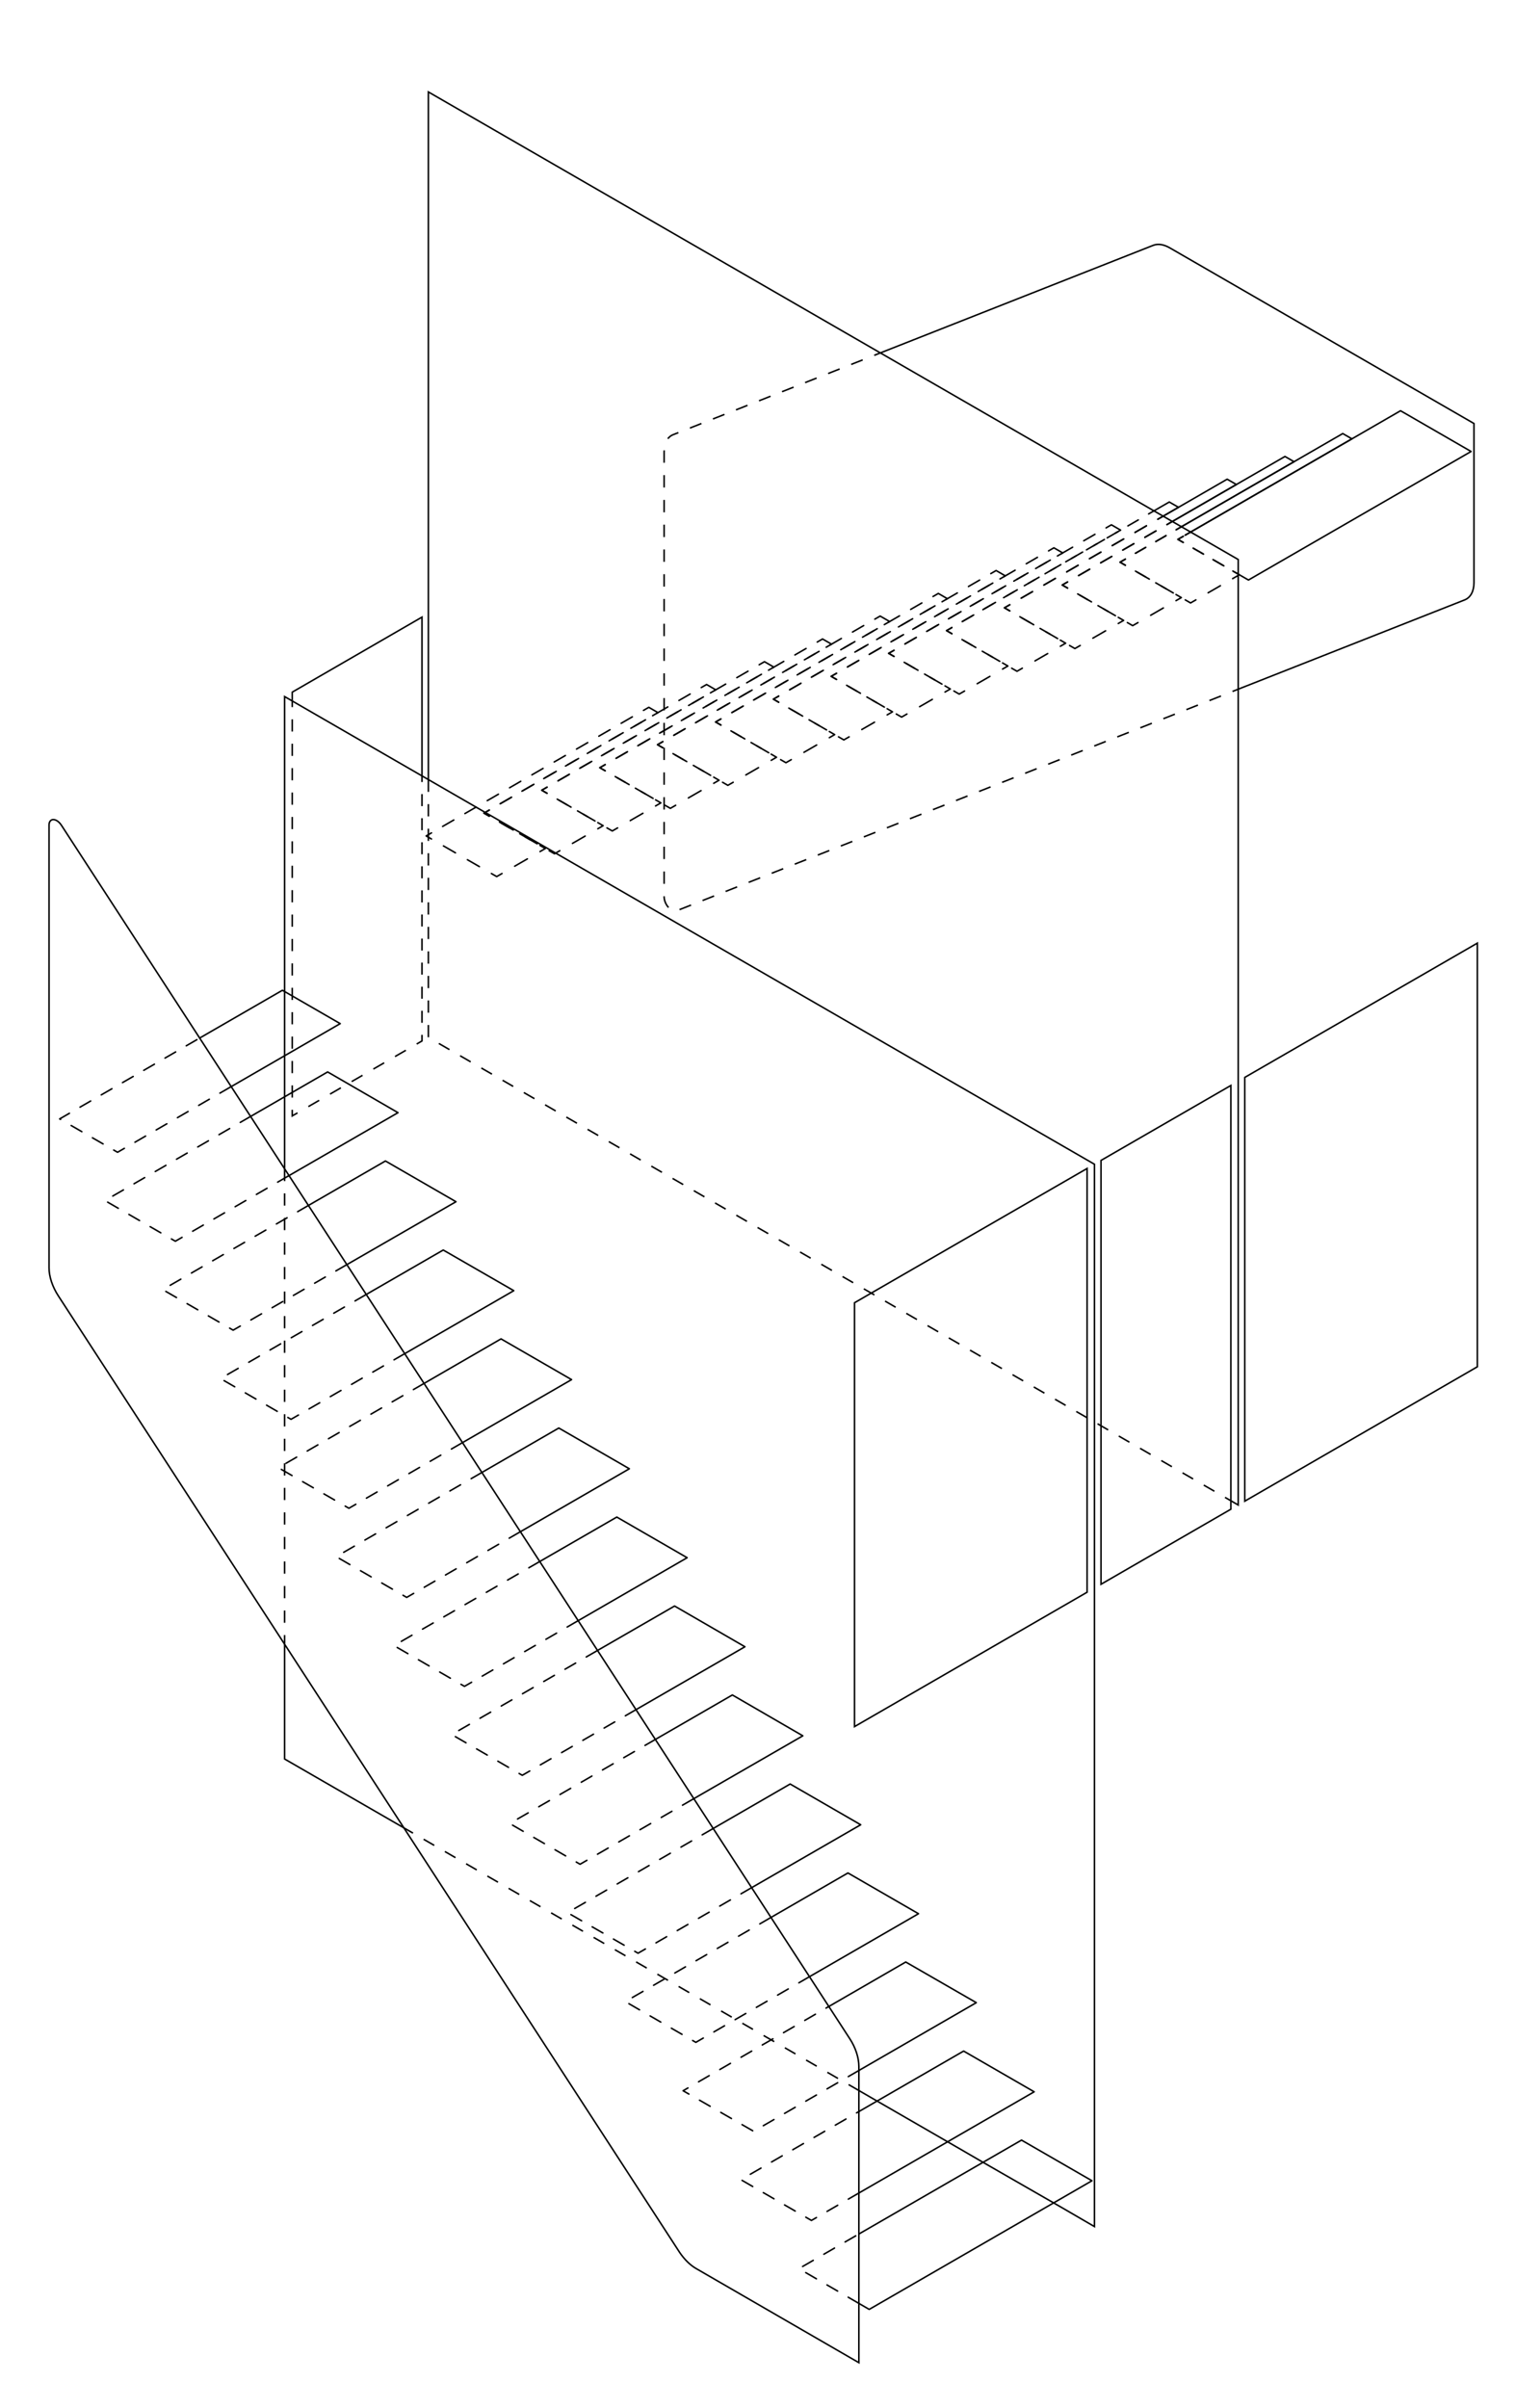 <?xml version="1.0" encoding="utf-8"?>
<!-- Generator: Adobe Illustrator 16.0.4, SVG Export Plug-In . SVG Version: 6.00 Build 0)  -->
<!DOCTYPE svg PUBLIC "-//W3C//DTD SVG 1.1//EN" "http://www.w3.org/Graphics/SVG/1.1/DTD/svg11.dtd">
<svg version="1.1" id="Ebene_1" xmlns="http://www.w3.org/2000/svg" xmlns:xlink="http://www.w3.org/1999/xlink" x="0px" y="0px"
	 width="247px" height="392.5px" viewBox="75.5 0 247 392.5" enable-background="new 75.5 0 247 392.5" xml:space="preserve">
<g>
	<path fill="none" stroke="#000000" stroke-width="0.25" stroke-miterlimit="10" d="M214.043,332.333L85.527,134.551
		c-0.516-0.812-1.297-1.172-1.733-0.812c-0.188,0.141-0.297,0.406-0.297,0.734v72.203c0,1.422,0.547,3.078,1.5,4.547
		l101.312,155.953c0.767,1.125,1.688,2.047,2.656,2.609l26.562,15.359v-48.281C215.527,335.441,214.996,333.786,214.043,332.333z"/>
	<polyline fill="none" stroke="#000000" stroke-width="0.25" stroke-miterlimit="10" points="215.527,340.779 218.48,342.489 
		231.387,349.941 235.777,352.489 248.668,359.895 253.934,362.958 253.934,189.786 121.902,113.551 121.902,161.629 
		121.902,173.723 121.902,190.531 	"/>
	<polyline fill="none" stroke="#000000" stroke-width="0.25" stroke-miterlimit="10" points="121.902,268.051 121.902,286.739 
		141.101,297.821 	"/>
	<path fill="none" stroke="#000000" stroke-width="0.25" stroke-miterlimit="10" d="M277.371,112.347l1.266-0.499l35.672-14.062
		c0.938-0.375,1.5-1.391,1.5-2.797V69.036L266.2,40.395c-0.984-0.562-1.906-0.703-2.673-0.406l-42.969,16.938l-1.599,0.631"/>
	<polyline fill="none" stroke="#000000" stroke-width="0.25" stroke-miterlimit="10" points="276.176,244.641 277.371,245.333 
		277.371,91.208 145.34,14.989 145.34,127.084 	"/>
	<polygon fill="none" stroke="#000000" stroke-width="0.25" stroke-miterlimit="10" points="255.004,254.176 255.004,251.426 
		255.004,248.489 255.004,245.754 255.004,189.163 276.176,176.944 276.176,236.583 276.176,237.239 276.176,242.286 
		276.176,242.958 276.176,246.02 255.004,258.254 	"/>
	<polygon fill="none" stroke="#000000" stroke-width="0.25" stroke-miterlimit="10" points="316.363,222.801 278.441,244.708 
		278.441,240.629 278.441,237.895 278.441,234.973 278.441,232.239 278.441,175.631 316.363,153.741 316.363,214.02 
		316.363,219.754 	"/>
	<polygon fill="none" stroke="#000000" stroke-width="0.25" stroke-miterlimit="10" points="252.738,250.098 252.738,250.77 
		252.738,255.848 252.738,256.504 252.738,259.551 214.816,281.458 214.816,212.364 252.738,190.475 	"/>
	<polyline fill="none" stroke="#000000" stroke-width="0.25" stroke-miterlimit="10" points="144.299,126.483 144.299,100.597 
		123.143,112.831 123.143,114.268 	"/>
	<g>
		
			<line fill="none" stroke="#000000" stroke-width="0.25" stroke-miterlimit="10" stroke-dasharray="2,2" x1="141.101" y1="297.821" x2="215.527" y2="340.779"/>
		
			<line fill="none" stroke="#000000" stroke-width="0.25" stroke-miterlimit="10" stroke-dasharray="2,2" x1="121.902" y1="190.531" x2="121.902" y2="268.051"/>
		<g>
			<g>
				
					<line fill="none" stroke="#000000" stroke-width="0.25" stroke-miterlimit="10" x1="218.96" y1="57.557" x2="218.029" y2="57.924"/>
				<path fill="none" stroke="#000000" stroke-width="0.25" stroke-miterlimit="10" stroke-dasharray="2.019,2.019" d="
					M216.151,58.665L185.23,70.864c-0.922,0.375-1.453,1.391-1.453,2.797v72.547c0,0.797,0.531,1.75,1.22,2.141
					c0.297,0.172,0.578,0.219,0.797,0.125l89.709-35.389"/>
				
					<line fill="none" stroke="#000000" stroke-width="0.25" stroke-miterlimit="10" x1="276.44" y1="112.714" x2="277.371" y2="112.347"/>
			</g>
		</g>
		<polyline fill="none" stroke="#000000" stroke-width="0.25" stroke-miterlimit="10" stroke-dasharray="2,2" points="
			145.34,127.084 145.34,169.114 276.176,244.641 		"/>
		<g>
			<g>
				
					<line fill="none" stroke="#000000" stroke-width="0.25" stroke-miterlimit="10" x1="123.143" y1="114.268" x2="123.143" y2="115.268"/>
				
					<line fill="none" stroke="#000000" stroke-width="0.25" stroke-miterlimit="10" stroke-dasharray="1.989,1.989" x1="123.143" y1="117.257" x2="123.143" y2="179.915"/>
				<polyline fill="none" stroke="#000000" stroke-width="0.25" stroke-miterlimit="10" points="123.143,180.909 123.143,181.909 
					124.009,181.409 				"/>
				
					<line fill="none" stroke="#000000" stroke-width="0.25" stroke-miterlimit="10" stroke-dasharray="2.039,2.039" x1="125.775" y1="180.389" x2="142.55" y2="170.701"/>
				<polyline fill="none" stroke="#000000" stroke-width="0.25" stroke-miterlimit="10" points="143.434,170.19 144.299,169.69 
					144.299,168.69 				"/>
				
					<line fill="none" stroke="#000000" stroke-width="0.25" stroke-miterlimit="10" stroke-dasharray="1.962,1.962" x1="144.299" y1="166.728" x2="144.299" y2="128.464"/>
				
					<line fill="none" stroke="#000000" stroke-width="0.25" stroke-miterlimit="10" x1="144.299" y1="127.483" x2="144.299" y2="126.483"/>
			</g>
		</g>
	</g>
	<g>
		
			<polyline fill="none" stroke="#000000" stroke-width="0.25" stroke-linecap="round" stroke-linejoin="round" stroke-miterlimit="10" stroke-dasharray="2,2" points="
			113.089,177.191 94.668,187.833 85.23,182.395 108.052,169.216 		"/>
		
			<polyline fill="none" stroke="#000000" stroke-width="0.25" stroke-linecap="round" stroke-linejoin="round" stroke-miterlimit="10" stroke-dasharray="2,2" points="
			160.255,249.739 141.809,260.395 130.309,253.754 154.013,240.061 		"/>
		
			<polyline fill="none" stroke="#000000" stroke-width="0.25" stroke-linecap="round" stroke-linejoin="round" stroke-miterlimit="10" stroke-dasharray="2,2" points="
			169.704,264.223 151.23,274.895 139.73,268.254 163.493,254.548 		"/>
		
			<polyline fill="none" stroke="#000000" stroke-width="0.25" stroke-linecap="round" stroke-linejoin="round" stroke-miterlimit="10" stroke-dasharray="2,2" points="
			179.187,278.695 160.652,289.395 149.152,282.754 172.919,269.045 		"/>
		
			<polyline fill="none" stroke="#000000" stroke-width="0.25" stroke-linecap="round" stroke-linejoin="round" stroke-miterlimit="10" stroke-dasharray="2,2" points="
			188.509,293.266 170.074,303.895 158.605,297.254 182.296,283.579 		"/>
		
			<polyline fill="none" stroke="#000000" stroke-width="0.25" stroke-linecap="round" stroke-linejoin="round" stroke-miterlimit="10" stroke-dasharray="2,2" points="
			198.044,307.713 179.527,318.395 168.027,311.786 191.701,298.109 		"/>
		
			<polyline fill="none" stroke="#000000" stroke-width="0.25" stroke-linecap="round" stroke-linejoin="round" stroke-miterlimit="10" stroke-dasharray="2,2" points="
			207.476,322.223 188.949,332.926 177.449,326.286 201.2,312.564 		"/>
		
			<polyline fill="none" stroke="#000000" stroke-width="0.25" stroke-linecap="round" stroke-linejoin="round" stroke-miterlimit="10" stroke-dasharray="2,2" points="
			215.535,337.51 198.371,347.426 186.871,340.816 210.523,327.143 		"/>
		
			<polyline fill="none" stroke="#000000" stroke-width="0.25" stroke-linecap="round" stroke-linejoin="round" stroke-miterlimit="10" stroke-dasharray="2,2" points="
			215.537,357.484 207.793,361.958 196.293,355.316 215.552,344.195 		"/>
		
			<polyline fill="none" stroke="#000000" stroke-width="0.25" stroke-linecap="round" stroke-linejoin="round" stroke-miterlimit="10" stroke-dasharray="2,2" points="
			122.501,191.705 104.09,202.333 92.605,195.708 116.284,182.035 		"/>
		
			<polyline fill="none" stroke="#000000" stroke-width="0.25" stroke-linecap="round" stroke-linejoin="round" stroke-miterlimit="10" stroke-dasharray="2,2" points="
			131.999,206.177 113.512,216.833 102.027,210.223 125.722,196.54 		"/>
		
			<polyline fill="none" stroke="#000000" stroke-width="0.25" stroke-linecap="round" stroke-linejoin="round" stroke-miterlimit="10" stroke-dasharray="2,2" points="
			141.478,220.665 122.949,231.364 111.449,224.723 135.134,211.057 		"/>
		
			<polyline fill="none" stroke="#000000" stroke-width="0.25" stroke-linecap="round" stroke-linejoin="round" stroke-miterlimit="10" stroke-dasharray="2,2" points="
			150.829,235.209 132.387,245.864 120.887,239.254 144.632,225.516 		"/>
		
			<polyline fill="none" stroke="#000000" stroke-width="0.25" stroke-linecap="round" stroke-linejoin="round" stroke-miterlimit="10" stroke-dasharray="2,2" points="
			215.522,375.477 205.746,369.816 215.548,364.159 		"/>
	</g>
	<g>
		
			<polyline fill="none" stroke="#000000" stroke-width="0.25" stroke-linecap="round" stroke-linejoin="round" stroke-miterlimit="10" points="
			108.052,169.216 121.543,161.426 130.965,166.864 113.089,177.191 		"/>
		
			<polyline fill="none" stroke="#000000" stroke-width="0.25" stroke-linecap="round" stroke-linejoin="round" stroke-miterlimit="10" points="
			154.013,240.061 166.605,232.786 178.105,239.426 160.255,249.739 		"/>
		
			<polyline fill="none" stroke="#000000" stroke-width="0.25" stroke-linecap="round" stroke-linejoin="round" stroke-miterlimit="10" points="
			163.493,254.548 176.059,247.301 187.527,253.926 169.704,264.223 		"/>
		
			<polyline fill="none" stroke="#000000" stroke-width="0.25" stroke-linecap="round" stroke-linejoin="round" stroke-miterlimit="10" points="
			172.919,269.045 185.48,261.801 196.949,268.441 179.187,278.695 		"/>
		
			<polyline fill="none" stroke="#000000" stroke-width="0.25" stroke-linecap="round" stroke-linejoin="round" stroke-miterlimit="10" points="
			182.296,283.579 194.902,276.301 206.387,282.958 188.509,293.266 		"/>
		
			<polyline fill="none" stroke="#000000" stroke-width="0.25" stroke-linecap="round" stroke-linejoin="round" stroke-miterlimit="10" points="
			191.701,298.109 204.324,290.816 215.824,297.458 198.044,307.713 		"/>
		
			<polyline fill="none" stroke="#000000" stroke-width="0.25" stroke-linecap="round" stroke-linejoin="round" stroke-miterlimit="10" points="
			201.2,312.564 213.746,305.316 225.246,311.958 207.476,322.223 		"/>
		
			<polyline fill="none" stroke="#000000" stroke-width="0.25" stroke-linecap="round" stroke-linejoin="round" stroke-miterlimit="10" points="
			210.523,327.143 223.168,319.833 234.668,326.458 215.535,337.51 		"/>
		
			<polyline fill="none" stroke="#000000" stroke-width="0.25" stroke-linecap="round" stroke-linejoin="round" stroke-miterlimit="10" points="
			215.552,344.195 232.605,334.348 244.105,340.989 215.537,357.484 		"/>
		
			<polyline fill="none" stroke="#000000" stroke-width="0.25" stroke-linecap="round" stroke-linejoin="round" stroke-miterlimit="10" points="
			116.284,182.035 128.918,174.739 140.387,181.379 122.501,191.705 		"/>
		
			<polyline fill="none" stroke="#000000" stroke-width="0.25" stroke-linecap="round" stroke-linejoin="round" stroke-miterlimit="10" points="
			125.722,196.54 138.34,189.254 149.84,195.895 131.999,206.177 		"/>
		
			<polyline fill="none" stroke="#000000" stroke-width="0.25" stroke-linecap="round" stroke-linejoin="round" stroke-miterlimit="10" points="
			135.134,211.057 147.762,203.77 159.262,210.395 141.478,220.665 		"/>
		
			<polyline fill="none" stroke="#000000" stroke-width="0.25" stroke-linecap="round" stroke-linejoin="round" stroke-miterlimit="10" points="
			144.632,225.516 157.184,218.254 168.684,224.895 150.829,235.209 		"/>
		
			<polyline fill="none" stroke="#000000" stroke-width="0.25" stroke-linecap="round" stroke-linejoin="round" stroke-miterlimit="10" points="
			215.548,364.159 242.043,348.864 253.527,355.489 217.215,376.458 215.522,375.477 		"/>
	</g>
	<g>
		<g>
			<polyline fill="none" stroke="#000000" stroke-width="0.25" stroke-linecap="round" stroke-linejoin="round" points="
				277.332,93.825 277.557,93.695 276.69,93.196 			"/>
			
				<line fill="none" stroke="#000000" stroke-width="0.25" stroke-linecap="round" stroke-linejoin="round" stroke-dasharray="1.911,1.911" x1="275.034" y1="92.242" x2="269.237" y2="88.902"/>
			<polyline fill="none" stroke="#000000" stroke-width="0.25" stroke-linecap="round" stroke-linejoin="round" points="
				268.41,88.425 267.543,87.926 268.409,87.426 			"/>
			
				<line fill="none" stroke="#000000" stroke-width="0.25" stroke-linecap="round" stroke-linejoin="round" x1="268.734" y1="87.238" x2="269.6" y2="86.738"/>
		</g>
	</g>
	<g>
		<g>
			<g>
				<g>
					<polyline fill="none" stroke="#000000" stroke-width="0.25" stroke-linecap="round" stroke-linejoin="round" points="
						155.269,133.05 154.402,132.551 155.268,132.051 					"/>
					
						<line fill="none" stroke="#000000" stroke-width="0.25" stroke-linecap="round" stroke-linejoin="round" stroke-dasharray="2.051,2.051" x1="157.044" y1="131.025" x2="181.016" y2="117.176"/>
					<polyline fill="none" stroke="#000000" stroke-width="0.25" stroke-linecap="round" stroke-linejoin="round" points="
						181.904,116.663 182.77,116.163 181.277,115.301 180.412,115.801 					"/>
					
						<line fill="none" stroke="#000000" stroke-width="0.25" stroke-linecap="round" stroke-linejoin="round" stroke-dasharray="2.101,2.101" x1="178.592" y1="116.853" x2="146.756" y2="135.244"/>
					<polyline fill="none" stroke="#000000" stroke-width="0.25" stroke-linecap="round" stroke-linejoin="round" points="
						145.846,135.77 144.98,136.27 145.847,136.769 					"/>
					
						<line fill="none" stroke="#000000" stroke-width="0.25" stroke-linecap="round" stroke-linejoin="round" stroke-dasharray="2.254,2.254" x1="147.8" y1="137.895" x2="154.637" y2="141.833"/>
					<polyline fill="none" stroke="#000000" stroke-width="0.25" stroke-linecap="round" stroke-linejoin="round" points="
						155.614,142.396 156.48,142.895 157.347,142.395 					"/>
					
						<line fill="none" stroke="#000000" stroke-width="0.25" stroke-linecap="round" stroke-linejoin="round" stroke-dasharray="2.386,2.386" x1="159.413" y1="141.202" x2="162.512" y2="139.413"/>
					<polyline fill="none" stroke="#000000" stroke-width="0.25" stroke-linecap="round" stroke-linejoin="round" points="
						163.545,138.817 164.411,138.317 163.544,137.818 					"/>
					
						<line fill="none" stroke="#000000" stroke-width="0.25" stroke-linecap="round" stroke-linejoin="round" stroke-dasharray="1.91,1.91" x1="161.89" y1="136.864" x2="156.097" y2="133.527"/>
				</g>
			</g>
			<g>
				<g>
					<polyline fill="none" stroke="#000000" stroke-width="0.25" stroke-linecap="round" stroke-linejoin="round" points="
						164.69,129.317 163.824,128.817 164.69,128.317 					"/>
					
						<line fill="none" stroke="#000000" stroke-width="0.25" stroke-linecap="round" stroke-linejoin="round" stroke-dasharray="2.05,2.05" x1="166.466" y1="127.292" x2="190.441" y2="113.458"/>
					<polyline fill="none" stroke="#000000" stroke-width="0.25" stroke-linecap="round" stroke-linejoin="round" points="
						191.329,112.946 192.195,112.446 190.699,111.583 189.833,112.083 					"/>
					
						<line fill="none" stroke="#000000" stroke-width="0.25" stroke-linecap="round" stroke-linejoin="round" stroke-dasharray="2.101,2.101" x1="188.014" y1="113.134" x2="156.178" y2="131.525"/>
					<polyline fill="none" stroke="#000000" stroke-width="0.25" stroke-linecap="round" stroke-linejoin="round" points="
						155.268,132.051 154.402,132.551 155.269,133.05 					"/>
					
						<line fill="none" stroke="#000000" stroke-width="0.25" stroke-linecap="round" stroke-linejoin="round" stroke-dasharray="2.254,2.254" x1="157.222" y1="134.176" x2="164.059" y2="138.114"/>
					<polyline fill="none" stroke="#000000" stroke-width="0.25" stroke-linecap="round" stroke-linejoin="round" points="
						165.036,138.677 165.902,139.176 166.769,138.676 					"/>
					
						<line fill="none" stroke="#000000" stroke-width="0.25" stroke-linecap="round" stroke-linejoin="round" stroke-dasharray="2.386,2.386" x1="168.835" y1="137.483" x2="171.935" y2="135.694"/>
					<polyline fill="none" stroke="#000000" stroke-width="0.25" stroke-linecap="round" stroke-linejoin="round" points="
						172.968,135.097 173.834,134.597 172.968,134.097 					"/>
					
						<line fill="none" stroke="#000000" stroke-width="0.25" stroke-linecap="round" stroke-linejoin="round" stroke-dasharray="1.912,1.912" x1="171.313" y1="133.141" x2="165.518" y2="129.795"/>
				</g>
			</g>
			<g>
				<g>
					<polyline fill="none" stroke="#000000" stroke-width="0.25" stroke-linecap="round" stroke-linejoin="round" points="
						174.16,125.644 173.293,125.145 174.159,124.645 					"/>
					
						<line fill="none" stroke="#000000" stroke-width="0.25" stroke-linecap="round" stroke-linejoin="round" stroke-dasharray="2.051,2.051" x1="175.935" y1="123.618" x2="199.914" y2="109.761"/>
					<polyline fill="none" stroke="#000000" stroke-width="0.25" stroke-linecap="round" stroke-linejoin="round" points="
						200.802,109.248 201.668,108.748 200.137,107.864 199.271,108.364 					"/>
					
						<line fill="none" stroke="#000000" stroke-width="0.25" stroke-linecap="round" stroke-linejoin="round" stroke-dasharray="2.101,2.101" x1="197.451" y1="109.414" x2="165.601" y2="127.792"/>
					<polyline fill="none" stroke="#000000" stroke-width="0.25" stroke-linecap="round" stroke-linejoin="round" points="
						164.69,128.317 163.824,128.817 164.69,129.317 					"/>
					
						<line fill="none" stroke="#000000" stroke-width="0.25" stroke-linecap="round" stroke-linejoin="round" stroke-dasharray="2.256,2.256" x1="166.644" y1="130.445" x2="173.481" y2="134.394"/>
					<polyline fill="none" stroke="#000000" stroke-width="0.25" stroke-linecap="round" stroke-linejoin="round" points="
						174.458,134.958 175.324,135.458 176.19,134.958 					"/>
					
						<line fill="none" stroke="#000000" stroke-width="0.25" stroke-linecap="round" stroke-linejoin="round" stroke-dasharray="2.384,2.384" x1="178.254" y1="133.765" x2="181.35" y2="131.976"/>
					<polyline fill="none" stroke="#000000" stroke-width="0.25" stroke-linecap="round" stroke-linejoin="round" points="
						182.382,131.38 183.248,130.88 182.381,130.381 					"/>
					
						<line fill="none" stroke="#000000" stroke-width="0.25" stroke-linecap="round" stroke-linejoin="round" stroke-dasharray="1.898,1.898" x1="180.737" y1="129.434" x2="174.981" y2="126.118"/>
				</g>
			</g>
			<g>
				<g>
					<polyline fill="none" stroke="#000000" stroke-width="0.25" stroke-linecap="round" stroke-linejoin="round" points="
						183.565,121.895 182.699,121.395 183.565,120.895 					"/>
					
						<line fill="none" stroke="#000000" stroke-width="0.25" stroke-linecap="round" stroke-linejoin="round" stroke-dasharray="2.051,2.051" x1="185.341" y1="119.869" x2="209.314" y2="106.019"/>
					<polyline fill="none" stroke="#000000" stroke-width="0.25" stroke-linecap="round" stroke-linejoin="round" points="
						210.203,105.506 211.068,105.006 209.605,104.161 208.74,104.661 					"/>
					
						<line fill="none" stroke="#000000" stroke-width="0.25" stroke-linecap="round" stroke-linejoin="round" stroke-dasharray="2.102,2.102" x1="206.919" y1="105.713" x2="175.069" y2="124.119"/>
					<polyline fill="none" stroke="#000000" stroke-width="0.25" stroke-linecap="round" stroke-linejoin="round" points="
						174.159,124.645 173.293,125.145 174.16,125.644 					"/>
					
						<line fill="none" stroke="#000000" stroke-width="0.25" stroke-linecap="round" stroke-linejoin="round" stroke-dasharray="2.254,2.254" x1="176.113" y1="126.77" x2="182.95" y2="130.708"/>
					<polyline fill="none" stroke="#000000" stroke-width="0.25" stroke-linecap="round" stroke-linejoin="round" points="
						183.926,131.271 184.793,131.77 185.659,131.27 					"/>
					
						<line fill="none" stroke="#000000" stroke-width="0.25" stroke-linecap="round" stroke-linejoin="round" stroke-dasharray="2.388,2.388" x1="187.727" y1="130.076" x2="190.828" y2="128.285"/>
					<polyline fill="none" stroke="#000000" stroke-width="0.25" stroke-linecap="round" stroke-linejoin="round" points="
						191.861,127.688 192.728,127.188 191.862,126.688 					"/>
					
						<line fill="none" stroke="#000000" stroke-width="0.25" stroke-linecap="round" stroke-linejoin="round" stroke-dasharray="1.916,1.916" x1="190.202" y1="125.729" x2="184.395" y2="122.375"/>
				</g>
			</g>
			<g>
				<g>
					<polyline fill="none" stroke="#000000" stroke-width="0.25" stroke-linecap="round" stroke-linejoin="round" points="
						193.033,118.193 192.168,117.692 193.034,117.192 					"/>
					
						<line fill="none" stroke="#000000" stroke-width="0.25" stroke-linecap="round" stroke-linejoin="round" stroke-dasharray="2.051,2.051" x1="194.811" y1="116.167" x2="218.789" y2="102.331"/>
					<polyline fill="none" stroke="#000000" stroke-width="0.25" stroke-linecap="round" stroke-linejoin="round" points="
						219.677,101.819 220.543,101.319 218.996,100.426 218.13,100.926 					"/>
					
						<line fill="none" stroke="#000000" stroke-width="0.25" stroke-linecap="round" stroke-linejoin="round" stroke-dasharray="2.101,2.101" x1="216.311" y1="101.978" x2="184.475" y2="120.369"/>
					<polyline fill="none" stroke="#000000" stroke-width="0.25" stroke-linecap="round" stroke-linejoin="round" points="
						183.565,120.895 182.699,121.395 183.565,121.895 					"/>
					
						<line fill="none" stroke="#000000" stroke-width="0.25" stroke-linecap="round" stroke-linejoin="round" stroke-dasharray="2.249,2.249" x1="185.513" y1="123.02" x2="192.328" y2="126.958"/>
					<polyline fill="none" stroke="#000000" stroke-width="0.25" stroke-linecap="round" stroke-linejoin="round" points="
						193.302,127.52 194.168,128.02 195.034,127.52 					"/>
					
						<line fill="none" stroke="#000000" stroke-width="0.25" stroke-linecap="round" stroke-linejoin="round" stroke-dasharray="2.386,2.386" x1="197.1" y1="126.327" x2="200.199" y2="124.538"/>
					<polyline fill="none" stroke="#000000" stroke-width="0.25" stroke-linecap="round" stroke-linejoin="round" points="
						201.231,123.941 202.098,123.441 201.232,122.94 					"/>
					
						<line fill="none" stroke="#000000" stroke-width="0.25" stroke-linecap="round" stroke-linejoin="round" stroke-dasharray="1.895,1.895" x1="199.592" y1="121.99" x2="193.854" y2="118.667"/>
				</g>
			</g>
			<g>
				<g>
					<polyline fill="none" stroke="#000000" stroke-width="0.25" stroke-linecap="round" stroke-linejoin="round" points="
						202.456,114.474 201.59,113.973 202.456,113.473 					"/>
					
						<line fill="none" stroke="#000000" stroke-width="0.25" stroke-linecap="round" stroke-linejoin="round" stroke-dasharray="2.05,2.05" x1="204.231" y1="112.448" x2="228.202" y2="98.606"/>
					<polyline fill="none" stroke="#000000" stroke-width="0.25" stroke-linecap="round" stroke-linejoin="round" points="
						229.09,98.093 229.956,97.593 228.48,96.739 227.614,97.239 					"/>
					
						<line fill="none" stroke="#000000" stroke-width="0.25" stroke-linecap="round" stroke-linejoin="round" stroke-dasharray="2.101,2.101" x1="225.794" y1="98.289" x2="193.944" y2="116.667"/>
					<polyline fill="none" stroke="#000000" stroke-width="0.25" stroke-linecap="round" stroke-linejoin="round" points="
						193.034,117.192 192.168,117.692 193.033,118.193 					"/>
					
						<line fill="none" stroke="#000000" stroke-width="0.25" stroke-linecap="round" stroke-linejoin="round" stroke-dasharray="2.251,2.251" x1="194.981" y1="119.321" x2="201.797" y2="123.268"/>
					<polyline fill="none" stroke="#000000" stroke-width="0.25" stroke-linecap="round" stroke-linejoin="round" points="
						202.771,123.832 203.637,124.333 204.503,123.833 					"/>
					
						<line fill="none" stroke="#000000" stroke-width="0.25" stroke-linecap="round" stroke-linejoin="round" stroke-dasharray="2.39,2.39" x1="206.573" y1="122.638" x2="209.679" y2="120.847"/>
					<polyline fill="none" stroke="#000000" stroke-width="0.25" stroke-linecap="round" stroke-linejoin="round" points="
						210.714,120.249 211.58,119.75 210.714,119.249 					"/>
					
						<line fill="none" stroke="#000000" stroke-width="0.25" stroke-linecap="round" stroke-linejoin="round" stroke-dasharray="1.908,1.908" x1="209.062" y1="118.294" x2="203.281" y2="114.951"/>
				</g>
			</g>
			<g>
				<g>
					<polyline fill="none" stroke="#000000" stroke-width="0.25" stroke-linecap="round" stroke-linejoin="round" points="
						211.877,110.755 211.012,110.254 211.878,109.754 					"/>
					
						<line fill="none" stroke="#000000" stroke-width="0.25" stroke-linecap="round" stroke-linejoin="round" stroke-dasharray="2.052,2.052" x1="213.655" y1="108.729" x2="237.649" y2="94.884"/>
					<polyline fill="none" stroke="#000000" stroke-width="0.25" stroke-linecap="round" stroke-linejoin="round" points="
						238.538,94.372 239.404,93.872 237.902,93.004 237.036,93.504 					"/>
					
						<line fill="none" stroke="#000000" stroke-width="0.25" stroke-linecap="round" stroke-linejoin="round" stroke-dasharray="2.102,2.102" x1="235.216" y1="94.556" x2="203.366" y2="112.948"/>
					<polyline fill="none" stroke="#000000" stroke-width="0.25" stroke-linecap="round" stroke-linejoin="round" points="
						202.456,113.473 201.59,113.973 202.456,114.474 					"/>
					
						<line fill="none" stroke="#000000" stroke-width="0.25" stroke-linecap="round" stroke-linejoin="round" stroke-dasharray="2.253,2.253" x1="204.406" y1="115.602" x2="211.233" y2="119.549"/>
					<polyline fill="none" stroke="#000000" stroke-width="0.25" stroke-linecap="round" stroke-linejoin="round" points="
						212.208,120.113 213.074,120.614 213.94,120.114 					"/>
					
						<line fill="none" stroke="#000000" stroke-width="0.25" stroke-linecap="round" stroke-linejoin="round" stroke-dasharray="2.387,2.387" x1="216.007" y1="118.921" x2="219.108" y2="117.131"/>
					<polyline fill="none" stroke="#000000" stroke-width="0.25" stroke-linecap="round" stroke-linejoin="round" points="
						220.142,116.535 221.008,116.035 220.142,115.534 					"/>
					
						<line fill="none" stroke="#000000" stroke-width="0.25" stroke-linecap="round" stroke-linejoin="round" stroke-dasharray="1.909,1.909" x1="218.489" y1="114.578" x2="212.704" y2="111.233"/>
				</g>
			</g>
			<g>
				<g>
					<polyline fill="none" stroke="#000000" stroke-width="0.25" stroke-linecap="round" stroke-linejoin="round" points="
						221.253,107.004 220.387,106.504 221.253,106.004 					"/>
					
						<line fill="none" stroke="#000000" stroke-width="0.25" stroke-linecap="round" stroke-linejoin="round" stroke-dasharray="2.051,2.051" x1="223.029" y1="104.979" x2="247.009" y2="91.143"/>
					<polyline fill="none" stroke="#000000" stroke-width="0.25" stroke-linecap="round" stroke-linejoin="round" points="
						247.897,90.63 248.764,90.13 247.324,89.301 246.458,89.801 					"/>
					
						<line fill="none" stroke="#000000" stroke-width="0.25" stroke-linecap="round" stroke-linejoin="round" stroke-dasharray="2.101,2.101" x1="244.638" y1="90.851" x2="212.788" y2="109.229"/>
					<polyline fill="none" stroke="#000000" stroke-width="0.25" stroke-linecap="round" stroke-linejoin="round" points="
						211.878,109.754 211.012,110.254 211.877,110.755 					"/>
					
						<line fill="none" stroke="#000000" stroke-width="0.25" stroke-linecap="round" stroke-linejoin="round" stroke-dasharray="2.253,2.253" x1="213.828" y1="111.883" x2="220.655" y2="115.831"/>
					<polyline fill="none" stroke="#000000" stroke-width="0.25" stroke-linecap="round" stroke-linejoin="round" points="
						221.63,116.395 222.496,116.895 223.362,116.395 					"/>
					
						<line fill="none" stroke="#000000" stroke-width="0.25" stroke-linecap="round" stroke-linejoin="round" stroke-dasharray="2.391,2.391" x1="225.433" y1="115.2" x2="228.538" y2="113.407"/>
					<polyline fill="none" stroke="#000000" stroke-width="0.25" stroke-linecap="round" stroke-linejoin="round" points="
						229.573,112.81 230.439,112.31 229.573,111.81 					"/>
					
						<line fill="none" stroke="#000000" stroke-width="0.25" stroke-linecap="round" stroke-linejoin="round" stroke-dasharray="1.922,1.922" x1="227.909" y1="110.849" x2="222.085" y2="107.485"/>
				</g>
			</g>
			<g>
				<g>
					<polyline fill="none" stroke="#000000" stroke-width="0.25" stroke-linecap="round" stroke-linejoin="round" points="
						230.69,103.301 229.824,102.801 230.69,102.301 					"/>
					
						<line fill="none" stroke="#000000" stroke-width="0.25" stroke-linecap="round" stroke-linejoin="round" stroke-dasharray="2.051,2.051" x1="232.466" y1="101.275" x2="256.444" y2="87.429"/>
					<polyline fill="none" stroke="#000000" stroke-width="0.25" stroke-linecap="round" stroke-linejoin="round" points="
						257.332,86.917 258.198,86.417 256.699,85.551 255.833,86.051 					"/>
					
						<line fill="none" stroke="#000000" stroke-width="0.25" stroke-linecap="round" stroke-linejoin="round" stroke-dasharray="2.101,2.101" x1="254.013" y1="87.101" x2="222.163" y2="105.479"/>
					<polyline fill="none" stroke="#000000" stroke-width="0.25" stroke-linecap="round" stroke-linejoin="round" points="
						221.253,106.004 220.387,106.504 221.253,107.004 					"/>
					
						<line fill="none" stroke="#000000" stroke-width="0.25" stroke-linecap="round" stroke-linejoin="round" stroke-dasharray="2.256,2.256" x1="223.207" y1="108.132" x2="230.044" y2="112.081"/>
					<polyline fill="none" stroke="#000000" stroke-width="0.25" stroke-linecap="round" stroke-linejoin="round" points="
						231.021,112.645 231.887,113.145 232.753,112.645 					"/>
					
						<line fill="none" stroke="#000000" stroke-width="0.25" stroke-linecap="round" stroke-linejoin="round" stroke-dasharray="2.386,2.386" x1="234.82" y1="111.453" x2="237.92" y2="109.664"/>
					<polyline fill="none" stroke="#000000" stroke-width="0.25" stroke-linecap="round" stroke-linejoin="round" points="
						238.954,109.067 239.82,108.567 238.954,108.068 					"/>
					
						<line fill="none" stroke="#000000" stroke-width="0.25" stroke-linecap="round" stroke-linejoin="round" stroke-dasharray="1.908,1.908" x1="237.301" y1="107.114" x2="231.517" y2="103.778"/>
				</g>
			</g>
			<g>
				<g>
					
						<line fill="none" stroke="#000000" stroke-width="0.25" stroke-linecap="round" stroke-linejoin="round" x1="263.637" y1="83.276" x2="262.771" y2="83.776"/>
					
						<line fill="none" stroke="#000000" stroke-width="0.25" stroke-linecap="round" stroke-linejoin="round" stroke-dasharray="1.95,1.95" x1="261.082" y1="84.751" x2="231.534" y2="101.813"/>
					<polyline fill="none" stroke="#000000" stroke-width="0.25" stroke-linecap="round" stroke-linejoin="round" points="
						230.69,102.301 229.824,102.801 230.69,103.301 					"/>
					
						<line fill="none" stroke="#000000" stroke-width="0.25" stroke-linecap="round" stroke-linejoin="round" stroke-dasharray="2.252,2.252" x1="232.641" y1="104.426" x2="239.467" y2="108.364"/>
					<polyline fill="none" stroke="#000000" stroke-width="0.25" stroke-linecap="round" stroke-linejoin="round" points="
						240.442,108.927 241.309,109.426 242.175,108.927 					"/>
					
						<line fill="none" stroke="#000000" stroke-width="0.25" stroke-linecap="round" stroke-linejoin="round" stroke-dasharray="2.385,2.385" x1="244.241" y1="107.734" x2="247.339" y2="105.947"/>
					<polyline fill="none" stroke="#000000" stroke-width="0.25" stroke-linecap="round" stroke-linejoin="round" points="
						248.372,105.351 249.238,104.851 248.373,104.351 					"/>
					
						<line fill="none" stroke="#000000" stroke-width="0.25" stroke-linecap="round" stroke-linejoin="round" stroke-dasharray="1.905,1.905" x1="246.724" y1="103.397" x2="240.952" y2="100.06"/>
					<polyline fill="none" stroke="#000000" stroke-width="0.25" stroke-linecap="round" stroke-linejoin="round" points="
						240.127,99.583 239.262,99.083 240.128,98.583 					"/>
					
						<line fill="none" stroke="#000000" stroke-width="0.25" stroke-linecap="round" stroke-linejoin="round" stroke-dasharray="2.144,2.144" x1="241.985" y1="97.51" x2="263.339" y2="85.179"/>
					
						<line fill="none" stroke="#000000" stroke-width="0.25" stroke-linecap="round" stroke-linejoin="round" x1="264.268" y1="84.643" x2="265.134" y2="84.143"/>
				</g>
			</g>
			<g>
				<g>
					
						<line fill="none" stroke="#000000" stroke-width="0.25" stroke-linecap="round" stroke-linejoin="round" x1="265.133" y1="84.144" x2="264.267" y2="84.644"/>
					
						<line fill="none" stroke="#000000" stroke-width="0.25" stroke-linecap="round" stroke-linejoin="round" stroke-dasharray="2.144,2.144" x1="262.41" y1="85.716" x2="241.056" y2="98.046"/>
					<polyline fill="none" stroke="#000000" stroke-width="0.25" stroke-linecap="round" stroke-linejoin="round" points="
						240.128,98.583 239.262,99.083 240.127,99.583 					"/>
					
						<line fill="none" stroke="#000000" stroke-width="0.25" stroke-linecap="round" stroke-linejoin="round" stroke-dasharray="2.253,2.253" x1="242.078" y1="100.711" x2="248.905" y2="104.659"/>
					<polyline fill="none" stroke="#000000" stroke-width="0.25" stroke-linecap="round" stroke-linejoin="round" points="
						249.88,105.223 250.746,105.723 251.612,105.223 					"/>
					
						<line fill="none" stroke="#000000" stroke-width="0.25" stroke-linecap="round" stroke-linejoin="round" stroke-dasharray="2.39,2.39" x1="253.682" y1="104.027" x2="256.787" y2="102.233"/>
					<polyline fill="none" stroke="#000000" stroke-width="0.25" stroke-linecap="round" stroke-linejoin="round" points="
						257.822,101.635 258.688,101.135 257.821,100.636 					"/>
					
						<line fill="none" stroke="#000000" stroke-width="0.25" stroke-linecap="round" stroke-linejoin="round" stroke-dasharray="1.91,1.91" x1="256.167" y1="99.681" x2="250.377" y2="96.341"/>
					<polyline fill="none" stroke="#000000" stroke-width="0.25" stroke-linecap="round" stroke-linejoin="round" points="
						249.55,95.863 248.684,95.364 249.55,94.864 					"/>
					
						<line fill="none" stroke="#000000" stroke-width="0.25" stroke-linecap="round" stroke-linejoin="round" stroke-dasharray="2.079,2.079" x1="251.351" y1="93.825" x2="264.857" y2="86.032"/>
					
						<line fill="none" stroke="#000000" stroke-width="0.25" stroke-linecap="round" stroke-linejoin="round" x1="265.758" y1="85.512" x2="266.624" y2="85.012"/>
				</g>
			</g>
			<g>
				<g>
					
						<line fill="none" stroke="#000000" stroke-width="0.25" stroke-linecap="round" stroke-linejoin="round" x1="266.634" y1="85.006" x2="265.768" y2="85.506"/>
					
						<line fill="none" stroke="#000000" stroke-width="0.25" stroke-linecap="round" stroke-linejoin="round" stroke-dasharray="2.08,2.08" x1="263.966" y1="86.546" x2="250.451" y2="94.344"/>
					<polyline fill="none" stroke="#000000" stroke-width="0.25" stroke-linecap="round" stroke-linejoin="round" points="
						249.55,94.864 248.684,95.364 249.55,95.863 					"/>
					
						<line fill="none" stroke="#000000" stroke-width="0.25" stroke-linecap="round" stroke-linejoin="round" stroke-dasharray="2.252,2.252" x1="251.5" y1="96.989" x2="258.327" y2="100.927"/>
					<polyline fill="none" stroke="#000000" stroke-width="0.25" stroke-linecap="round" stroke-linejoin="round" points="
						259.302,101.489 260.168,101.989 261.034,101.489 					"/>
					
						<line fill="none" stroke="#000000" stroke-width="0.25" stroke-linecap="round" stroke-linejoin="round" stroke-dasharray="2.385,2.385" x1="263.1" y1="100.298" x2="266.199" y2="98.51"/>
					<polyline fill="none" stroke="#000000" stroke-width="0.25" stroke-linecap="round" stroke-linejoin="round" points="
						267.231,97.915 268.098,97.415 267.231,96.915 					"/>
					
						<line fill="none" stroke="#000000" stroke-width="0.25" stroke-linecap="round" stroke-linejoin="round" stroke-dasharray="1.908,1.908" x1="265.58" y1="95.961" x2="259.797" y2="92.622"/>
					<polyline fill="none" stroke="#000000" stroke-width="0.25" stroke-linecap="round" stroke-linejoin="round" points="
						258.972,92.145 258.105,91.645 258.972,91.145 					"/>
					
						<line fill="none" stroke="#000000" stroke-width="0.25" stroke-linecap="round" stroke-linejoin="round" stroke-dasharray="1.913,1.913" x1="260.628" y1="90.188" x2="266.425" y2="86.841"/>
					
						<line fill="none" stroke="#000000" stroke-width="0.25" stroke-linecap="round" stroke-linejoin="round" x1="267.253" y1="86.363" x2="268.119" y2="85.863"/>
				</g>
			</g>
			<g>
				<g>
					
						<line fill="none" stroke="#000000" stroke-width="0.25" stroke-linecap="round" stroke-linejoin="round" x1="268.127" y1="85.858" x2="267.261" y2="86.358"/>
					
						<line fill="none" stroke="#000000" stroke-width="0.25" stroke-linecap="round" stroke-linejoin="round" stroke-dasharray="1.915,1.915" x1="265.603" y1="87.315" x2="259.8" y2="90.666"/>
					<polyline fill="none" stroke="#000000" stroke-width="0.25" stroke-linecap="round" stroke-linejoin="round" points="
						258.972,91.145 258.105,91.645 258.972,92.145 					"/>
					
						<line fill="none" stroke="#000000" stroke-width="0.25" stroke-linecap="round" stroke-linejoin="round" stroke-dasharray="2.256,2.256" x1="260.925" y1="93.273" x2="267.763" y2="97.222"/>
					<polyline fill="none" stroke="#000000" stroke-width="0.25" stroke-linecap="round" stroke-linejoin="round" points="
						268.739,97.786 269.605,98.286 270.472,97.786 					"/>
					
						<line fill="none" stroke="#000000" stroke-width="0.25" stroke-linecap="round" stroke-linejoin="round" stroke-dasharray="2.307,2.307" x1="272.47" y1="96.632" x2="275.467" y2="94.901"/>
					
						<line fill="none" stroke="#000000" stroke-width="0.25" stroke-linecap="round" stroke-linejoin="round" x1="276.466" y1="94.325" x2="277.332" y2="93.825"/>
				</g>
			</g>
			<g>
				<g>
					
						<line fill="none" stroke="#000000" stroke-width="0.25" stroke-linecap="round" stroke-linejoin="round" x1="277.364" y1="93.584" x2="276.498" y2="93.085"/>
					
						<line fill="none" stroke="#000000" stroke-width="0.25" stroke-linecap="round" stroke-linejoin="round" stroke-dasharray="1.867,1.867" x1="274.88" y1="92.153" x2="269.219" y2="88.892"/>
					<polyline fill="none" stroke="#000000" stroke-width="0.25" stroke-linecap="round" stroke-linejoin="round" points="
						268.409,88.425 267.543,87.926 268.409,87.426 					"/>
					
						<line fill="none" stroke="#000000" stroke-width="0.25" stroke-linecap="round" stroke-linejoin="round" x1="268.741" y1="87.234" x2="269.607" y2="86.734"/>
				</g>
			</g>
		</g>
		<g>
			
				<polyline fill="none" stroke="#000000" stroke-width="0.25" stroke-linecap="round" stroke-linejoin="round" stroke-miterlimit="10" points="
				265.134,84.143 267.635,82.699 266.137,81.833 263.637,83.276 			"/>
			
				<polyline fill="none" stroke="#000000" stroke-width="0.25" stroke-linecap="round" stroke-linejoin="round" stroke-miterlimit="10" points="
				266.624,85.012 277.074,78.982 275.574,78.114 265.133,84.144 			"/>
			
				<polyline fill="none" stroke="#000000" stroke-width="0.25" stroke-linecap="round" stroke-linejoin="round" stroke-miterlimit="10" points="
				268.119,85.863 286.475,75.263 284.996,74.411 266.634,85.006 			"/>
			
				<polyline fill="none" stroke="#000000" stroke-width="0.25" stroke-linecap="round" stroke-linejoin="round" stroke-miterlimit="10" points="
				269.6,86.738 295.91,71.538 294.418,70.676 268.127,85.858 			"/>
			
				<polyline fill="none" stroke="#000000" stroke-width="0.25" stroke-linecap="round" stroke-linejoin="round" stroke-miterlimit="10" points="
				269.607,86.734 303.84,66.958 315.34,73.598 279.043,94.551 277.364,93.584 			"/>
		</g>
	</g>
</g>
</svg>
